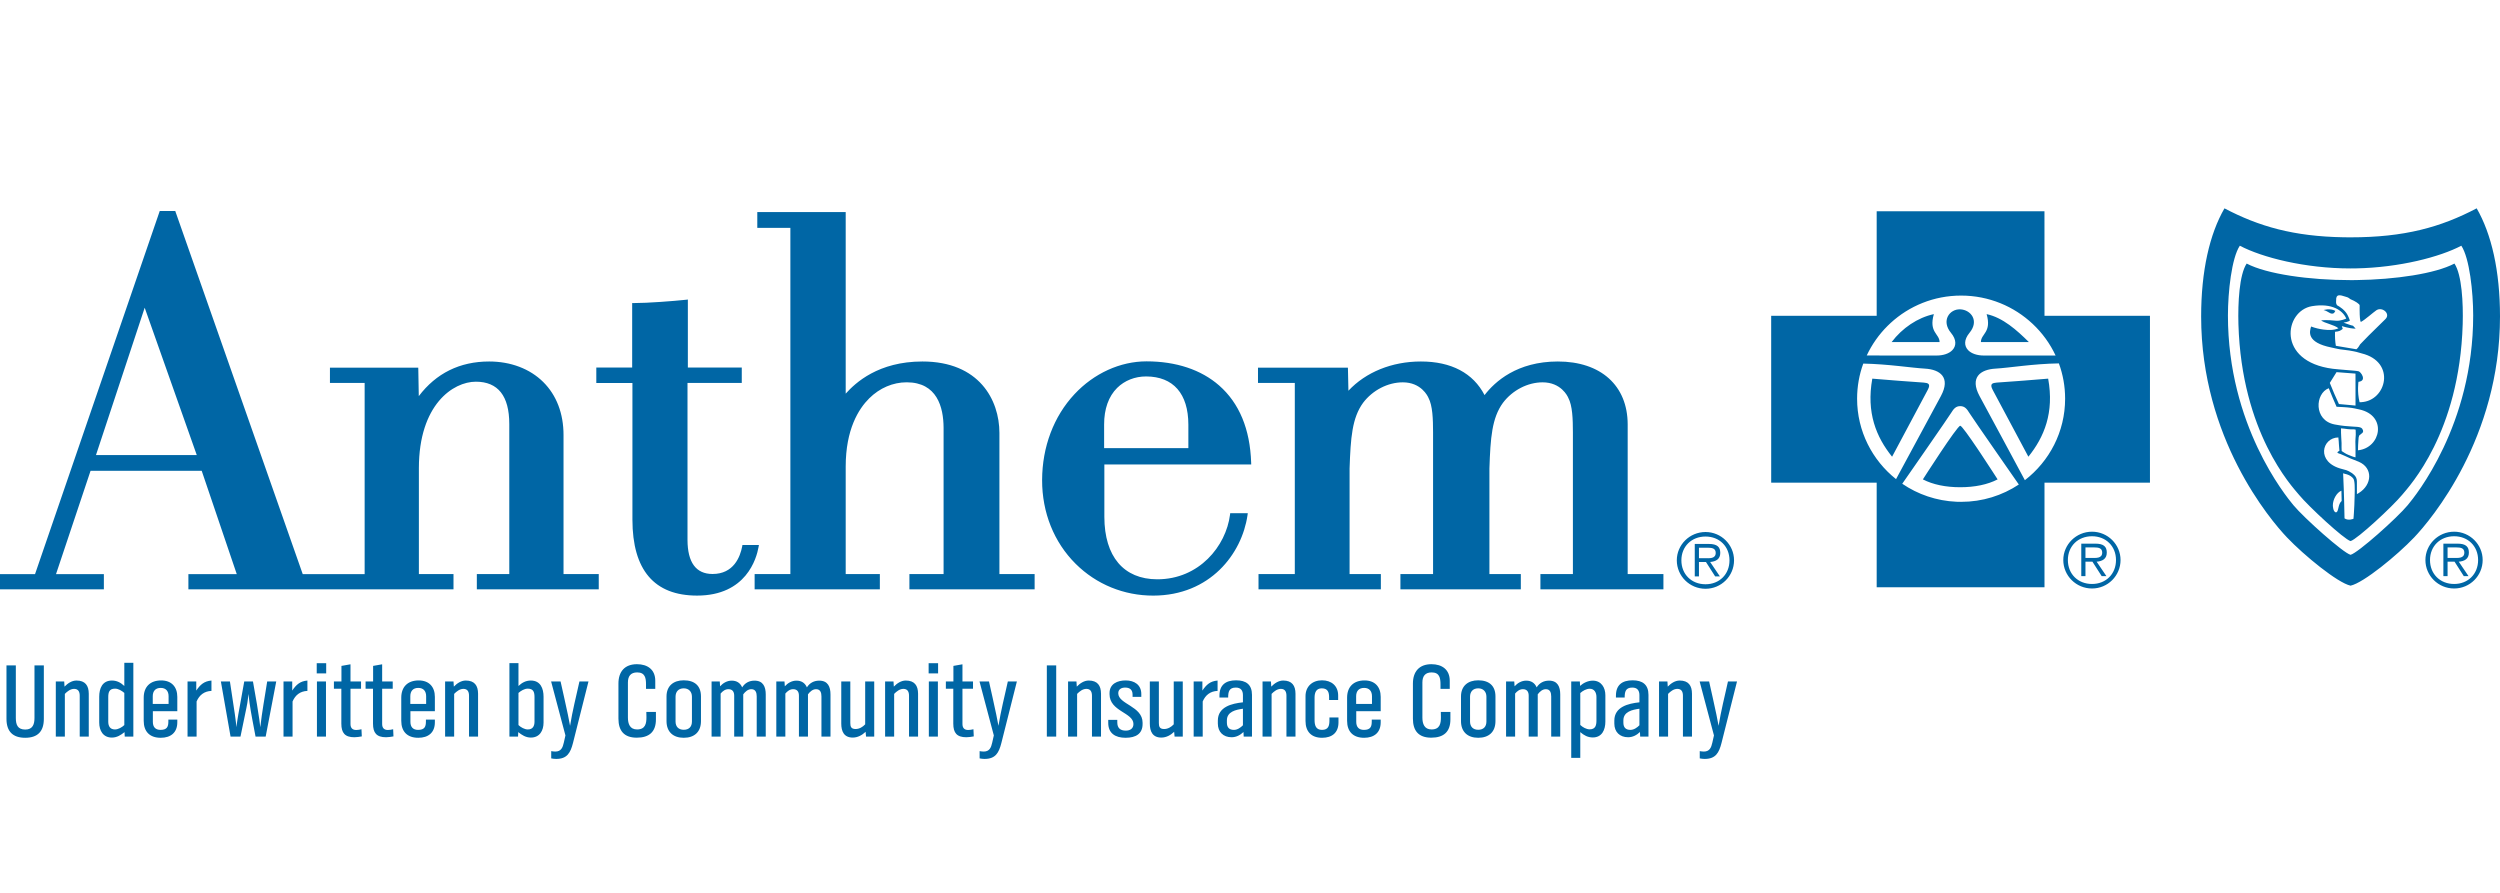 <svg xmlns="http://www.w3.org/2000/svg" width="168" height="60" viewBox="0 0 168 60"><defs><clipPath id="a"><path d="M168,0 L168,60 L0,60 L0,0 L168,0 Z"/></clipPath><clipPath id="b"><path d="M107.035,31.739 C107.606,31.739 107.881,32.205 107.881,32.722 L107.881,34.488 C107.881,35.041 107.657,35.557 107.035,35.557 C106.702,35.557 106.441,35.414 106.195,35.198 L106.195,36.928 L105.587,36.928 L105.587,31.796 L106.166,31.796 L106.181,32.091 C106.412,31.883 106.724,31.739 107.035,31.739 Z M1.064,30.713 L1.064,34.244 C1.064,34.696 1.18,35.026 1.701,35.026 C2.208,35.026 2.317,34.66 2.317,34.244 L2.317,30.713 L2.946,30.713 L2.946,34.308 C2.946,35.141 2.541,35.579 1.694,35.579 C0.847,35.579 0.435,35.141 0.435,34.308 L0.435,30.713 L1.064,30.713 Z M10.829,31.725 C11.524,31.725 11.915,32.155 11.915,32.83 L11.915,33.792 L10.272,33.792 L10.272,34.509 C10.272,34.847 10.438,35.048 10.786,35.048 C11.227,35.048 11.314,34.832 11.314,34.481 L11.314,34.359 L11.915,34.359 L11.915,34.538 C11.915,35.227 11.481,35.579 10.8,35.579 C10.062,35.579 9.657,35.163 9.657,34.438 L9.657,32.887 C9.657,32.155 10.091,31.725 10.829,31.725 Z M28.138,31.725 C28.832,31.725 29.223,32.155 29.223,32.83 L29.223,33.792 L27.58,33.792 L27.58,34.509 C27.58,34.847 27.747,35.048 28.094,35.048 C28.536,35.048 28.622,34.832 28.622,34.481 L28.622,34.359 L29.223,34.359 L29.223,34.538 C29.223,35.227 28.789,35.579 28.109,35.579 C27.37,35.579 26.965,35.163 26.965,34.438 L26.965,32.887 C26.965,32.155 27.399,31.725 28.138,31.725 Z M45.947,31.717 C46.686,31.717 47.105,32.091 47.105,32.801 L47.105,34.459 C47.105,35.184 46.664,35.579 45.947,35.579 C45.231,35.579 44.79,35.177 44.79,34.459 L44.79,32.801 C44.79,32.098 45.253,31.717 45.947,31.717 Z M75.646,31.725 C76.232,31.725 76.696,32.019 76.696,32.643 L76.696,32.83 L76.109,32.83 L76.109,32.679 C76.109,32.356 75.928,32.205 75.61,32.205 C75.364,32.205 75.147,32.313 75.147,32.586 C75.147,33.332 76.782,33.447 76.782,34.567 L76.782,34.653 C76.782,35.306 76.334,35.579 75.639,35.579 C74.937,35.579 74.474,35.27 74.474,34.581 L74.474,34.373 L75.082,34.373 L75.082,34.545 C75.082,34.919 75.277,35.098 75.653,35.098 C75.943,35.098 76.167,34.962 76.167,34.653 C76.167,33.878 74.561,33.813 74.561,32.65 L74.561,32.579 C74.561,31.954 75.089,31.725 75.646,31.725 Z M88.838,31.717 C89.475,31.717 89.924,32.091 89.924,32.737 L89.924,33.038 L89.316,33.038 L89.316,32.859 C89.316,32.543 89.244,32.256 88.824,32.256 C88.44,32.256 88.339,32.55 88.339,32.88 L88.339,34.38 C88.339,34.732 88.418,35.048 88.838,35.048 C89.287,35.048 89.338,34.739 89.338,34.402 L89.338,34.215 L89.946,34.215 L89.946,34.545 C89.946,35.234 89.519,35.579 88.845,35.579 C88.122,35.579 87.731,35.163 87.731,34.452 L87.731,32.78 C87.731,32.127 88.194,31.717 88.838,31.717 Z M99.337,31.717 C100.076,31.717 100.495,32.091 100.495,32.801 L100.495,34.459 C100.495,35.184 100.054,35.579 99.337,35.579 C98.621,35.579 98.179,35.177 98.179,34.459 L98.179,32.801 C98.179,32.098 98.643,31.717 99.337,31.717 Z M91.698,31.725 C92.392,31.725 92.783,32.155 92.783,32.83 L92.783,33.792 L91.14,33.792 L91.14,34.509 C91.14,34.847 91.307,35.048 91.654,35.048 C92.096,35.048 92.182,34.832 92.182,34.481 L92.182,34.359 L92.783,34.359 L92.783,34.538 C92.783,35.227 92.349,35.579 91.669,35.579 C90.93,35.579 90.525,35.163 90.525,34.438 L90.525,32.887 C90.525,32.155 90.959,31.725 91.698,31.725 Z M42.804,30.634 C43.52,30.634 44.034,31 44.034,31.746 L44.034,32.292 L43.412,32.292 L43.412,31.99 C43.412,31.56 43.347,31.186 42.818,31.186 C42.377,31.186 42.196,31.445 42.196,31.861 L42.196,34.222 C42.196,34.639 42.326,35.019 42.811,35.019 C43.376,35.019 43.441,34.61 43.441,34.194 C43.441,34.072 43.433,33.957 43.433,33.842 L44.078,33.842 L44.078,34.344 C44.078,35.184 43.622,35.572 42.789,35.572 C41.943,35.572 41.559,35.112 41.559,34.294 L41.559,31.933 C41.559,31.136 41.979,30.634 42.804,30.634 Z M96.193,30.634 C96.909,30.634 97.423,31 97.423,31.746 L97.423,32.292 L96.801,32.292 L96.801,31.99 C96.801,31.56 96.736,31.186 96.207,31.186 C95.766,31.186 95.585,31.445 95.585,31.861 L95.585,34.222 C95.585,34.639 95.715,35.019 96.2,35.019 C96.765,35.019 96.83,34.61 96.83,34.194 C96.83,34.072 96.823,33.957 96.823,33.842 L97.467,33.842 L97.467,34.344 C97.467,35.184 97.011,35.572 96.179,35.572 C95.332,35.572 94.948,35.112 94.948,34.294 L94.948,31.933 C94.948,31.136 95.368,30.634 96.193,30.634 Z M57.141,31.796 L57.141,34.588 C57.141,34.825 57.192,34.99 57.496,34.99 C57.749,34.99 57.973,34.854 58.14,34.675 L58.14,31.796 L58.748,31.796 L58.748,35.5 L58.198,35.5 L58.169,35.177 C57.937,35.399 57.64,35.565 57.307,35.565 C56.714,35.565 56.533,35.148 56.533,34.624 L56.533,31.796 L57.141,31.796 Z M34.841,30.562 L34.841,32.098 C35.08,31.875 35.333,31.732 35.673,31.732 C36.325,31.732 36.527,32.27 36.527,32.823 L36.527,34.553 C36.527,35.098 36.267,35.565 35.673,35.565 C35.333,35.565 35.065,35.392 34.827,35.198 L34.812,35.5 L34.233,35.5 L34.233,30.562 L34.841,30.562 Z M77.876,31.796 L77.876,34.588 C77.876,34.825 77.926,34.99 78.23,34.99 C78.484,34.99 78.708,34.854 78.875,34.675 L78.875,31.796 L79.482,31.796 L79.482,35.5 L78.932,35.5 L78.903,35.177 C78.672,35.399 78.375,35.565 78.042,35.565 C77.449,35.565 77.268,35.148 77.268,34.624 L77.268,31.796 L77.876,31.796 Z M8.961,30.54 L8.961,35.5 L8.382,35.5 L8.368,35.198 C8.129,35.392 7.861,35.565 7.521,35.565 C6.928,35.565 6.667,35.098 6.667,34.553 L6.667,32.823 C6.667,32.27 6.87,31.732 7.521,31.732 C7.861,31.732 8.115,31.875 8.354,32.098 L8.354,30.54 L8.961,30.54 Z M83.069,31.717 C83.735,31.717 84.133,32.005 84.133,32.694 L84.133,35.5 L83.576,35.5 L83.561,35.191 C83.344,35.399 83.076,35.543 82.765,35.543 C82.201,35.543 81.839,35.184 81.839,34.624 L81.839,34.423 C81.839,33.497 82.779,33.275 83.525,33.196 L83.525,32.715 C83.525,32.399 83.38,32.205 83.047,32.205 C82.591,32.205 82.533,32.493 82.533,32.873 L81.947,32.873 L81.947,32.751 C81.947,32.026 82.367,31.717 83.069,31.717 Z M23.553,30.641 L23.553,31.796 L24.262,31.796 L24.262,32.284 L23.553,32.284 L23.553,34.653 C23.553,34.904 23.669,35.055 23.937,35.055 C24.06,35.055 24.175,35.033 24.291,35.005 L24.313,35.486 C24.147,35.514 23.98,35.543 23.814,35.543 C23.177,35.543 22.938,35.249 22.938,34.631 L22.938,32.284 L22.439,32.284 L22.439,31.796 L22.945,31.796 L22.945,30.748 L23.553,30.641 Z M64.677,30.641 L64.677,31.796 L65.386,31.796 L65.386,32.284 L64.677,32.284 L64.677,34.653 C64.677,34.904 64.792,35.055 65.06,35.055 C65.183,35.055 65.299,35.033 65.415,35.005 L65.437,35.486 C65.27,35.514 65.104,35.543 64.937,35.543 C64.3,35.543 64.061,35.249 64.061,34.631 L64.061,32.284 L63.562,32.284 L63.562,31.796 L64.069,31.796 L64.069,30.748 L64.677,30.641 Z M25.681,30.641 L25.681,31.796 L26.391,31.796 L26.391,32.284 L25.681,32.284 L25.681,34.653 C25.681,34.904 25.797,35.055 26.065,35.055 C26.188,35.055 26.304,35.033 26.42,35.005 L26.441,35.486 C26.275,35.514 26.108,35.543 25.942,35.543 C25.305,35.543 25.066,35.249 25.066,34.631 L25.066,32.284 L24.567,32.284 L24.567,31.796 L25.073,31.796 L25.073,30.748 L25.681,30.641 Z M109.713,31.717 C110.379,31.717 110.777,32.005 110.777,32.694 L110.777,35.5 L110.22,35.5 L110.205,35.191 C109.988,35.399 109.72,35.543 109.409,35.543 C108.845,35.543 108.483,35.184 108.483,34.624 L108.483,34.423 C108.483,33.497 109.424,33.275 110.169,33.196 L110.169,32.715 C110.169,32.399 110.024,32.205 109.691,32.205 C109.235,32.205 109.178,32.493 109.178,32.873 L108.591,32.873 L108.591,32.751 C108.591,32.026 109.011,31.717 109.713,31.717 Z M104.096,31.739 C104.675,31.739 104.848,32.155 104.848,32.665 L104.848,35.5 L104.241,35.5 L104.241,32.801 C104.241,32.557 104.175,32.313 103.879,32.313 C103.647,32.313 103.466,32.485 103.336,32.658 L103.336,35.5 L102.728,35.5 L102.728,32.751 C102.728,32.493 102.619,32.313 102.337,32.313 C102.12,32.313 101.946,32.45 101.816,32.607 L101.816,35.5 L101.208,35.5 L101.208,31.796 L101.758,31.796 L101.78,32.119 C101.983,31.897 102.25,31.739 102.562,31.739 C102.894,31.739 103.133,31.89 103.264,32.191 C103.452,31.89 103.741,31.739 104.096,31.739 Z M60.869,31.732 C61.455,31.732 61.694,32.069 61.694,32.622 L61.694,35.5 L61.086,35.5 L61.086,32.751 C61.086,32.5 60.999,32.292 60.709,32.292 C60.463,32.292 60.246,32.464 60.087,32.629 L60.087,35.5 L59.479,35.5 L59.479,31.796 L60.044,31.796 L60.065,32.141 C60.275,31.926 60.55,31.732 60.869,31.732 Z M81.821,31.732 L81.821,32.428 C81.336,32.45 81.01,32.701 80.822,33.139 L80.822,35.5 L80.214,35.5 L80.214,31.796 L80.8,31.796 L80.8,32.406 C81.068,32.012 81.321,31.775 81.821,31.732 Z M73.163,31.732 C73.749,31.732 73.988,32.069 73.988,32.622 L73.988,35.5 L73.38,35.5 L73.38,32.751 C73.38,32.5 73.293,32.292 73.004,32.292 C72.758,32.292 72.541,32.464 72.382,32.629 L72.382,35.5 L71.774,35.5 L71.774,31.796 L72.338,31.796 L72.36,32.141 C72.57,31.926 72.845,31.732 73.163,31.732 Z M112.876,31.732 C113.463,31.732 113.701,32.069 113.701,32.622 L113.701,35.5 L113.093,35.5 L113.093,32.751 C113.093,32.5 113.007,32.292 112.717,32.292 C112.471,32.292 112.254,32.464 112.095,32.629 L112.095,35.5 L111.487,35.5 L111.487,31.796 L112.051,31.796 L112.073,32.141 C112.283,31.926 112.558,31.732 112.876,31.732 Z M70.977,30.713 L70.977,35.5 L70.347,35.5 L70.347,30.713 L70.977,30.713 Z M55.056,31.739 C55.635,31.739 55.809,32.155 55.809,32.665 L55.809,35.5 L55.201,35.5 L55.201,32.801 C55.201,32.557 55.136,32.313 54.839,32.313 C54.607,32.313 54.426,32.485 54.296,32.658 L54.296,35.5 L53.688,35.5 L53.688,32.751 C53.688,32.493 53.58,32.313 53.297,32.313 C53.08,32.313 52.907,32.45 52.776,32.607 L52.776,35.5 L52.168,35.5 L52.168,31.796 L52.718,31.796 L52.74,32.119 C52.943,31.897 53.21,31.739 53.522,31.739 C53.855,31.739 54.093,31.89 54.224,32.191 C54.412,31.89 54.701,31.739 55.056,31.739 Z M31.301,31.732 C31.887,31.732 32.126,32.069 32.126,32.622 L32.126,35.5 L31.518,35.5 L31.518,32.751 C31.518,32.5 31.431,32.292 31.142,32.292 C30.896,32.292 30.678,32.464 30.519,32.629 L30.519,35.5 L29.911,35.5 L29.911,31.796 L30.476,31.796 L30.498,32.141 C30.707,31.926 30.982,31.732 31.301,31.732 Z M14.21,31.732 L14.21,32.428 C13.725,32.45 13.399,32.701 13.211,33.139 L13.211,35.5 L12.603,35.5 L12.603,31.796 L13.189,31.796 L13.189,32.406 C13.457,32.012 13.71,31.775 14.21,31.732 Z M21.906,31.796 L21.906,35.5 L21.298,35.5 L21.298,31.796 L21.906,31.796 Z M5.14,31.732 C5.726,31.732 5.965,32.069 5.965,32.622 L5.965,35.5 L5.357,35.5 L5.357,32.751 C5.357,32.5 5.27,32.292 4.98,32.292 C4.734,32.292 4.517,32.464 4.358,32.629 L4.358,35.5 L3.75,35.5 L3.75,31.796 L4.315,31.796 L4.336,32.141 C4.546,31.926 4.821,31.732 5.14,31.732 Z M86.232,31.732 C86.818,31.732 87.057,32.069 87.057,32.622 L87.057,35.5 L86.449,35.5 L86.449,32.751 C86.449,32.5 86.362,32.292 86.073,32.292 C85.827,32.292 85.61,32.464 85.451,32.629 L85.451,35.5 L84.843,35.5 L84.843,31.796 L85.407,31.796 L85.429,32.141 C85.639,31.926 85.914,31.732 86.232,31.732 Z M50.706,31.739 C51.285,31.739 51.458,32.155 51.458,32.665 L51.458,35.5 L50.851,35.5 L50.851,32.801 C50.851,32.557 50.785,32.313 50.489,32.313 C50.257,32.313 50.076,32.485 49.946,32.658 L49.946,35.5 L49.338,35.5 L49.338,32.751 C49.338,32.493 49.229,32.313 48.947,32.313 C48.73,32.313 48.556,32.45 48.426,32.607 L48.426,35.5 L47.818,35.5 L47.818,31.796 L48.368,31.796 L48.39,32.119 C48.593,31.897 48.86,31.739 49.172,31.739 C49.504,31.739 49.743,31.89 49.874,32.191 C50.062,31.89 50.351,31.739 50.706,31.739 Z M63.026,31.796 L63.026,35.5 L62.418,35.5 L62.418,31.796 L63.026,31.796 Z M20.658,31.732 L20.658,32.428 C20.174,32.45 19.848,32.701 19.66,33.139 L19.66,35.5 L19.052,35.5 L19.052,31.796 L19.638,31.796 L19.638,32.406 C19.906,32.012 20.159,31.775 20.658,31.732 Z M83.525,33.627 C83.054,33.691 82.447,33.82 82.447,34.409 L82.447,34.56 C82.447,34.868 82.591,35.048 82.917,35.048 C83.156,35.048 83.366,34.897 83.525,34.739 L83.525,33.627 Z M110.169,33.627 C109.699,33.691 109.091,33.82 109.091,34.409 L109.091,34.56 C109.091,34.868 109.235,35.048 109.561,35.048 C109.8,35.048 110.01,34.897 110.169,34.739 L110.169,33.627 Z M99.337,32.256 C98.983,32.256 98.787,32.485 98.787,32.816 L98.787,34.488 C98.787,34.832 98.99,35.041 99.337,35.041 C99.692,35.041 99.887,34.832 99.887,34.488 L99.887,32.816 C99.887,32.485 99.678,32.256 99.337,32.256 Z M45.947,32.256 C45.593,32.256 45.397,32.485 45.397,32.816 L45.397,34.488 C45.397,34.832 45.6,35.041 45.947,35.041 C46.302,35.041 46.498,34.832 46.498,34.488 L46.498,32.816 C46.498,32.485 46.288,32.256 45.947,32.256 Z M7.731,32.277 C7.34,32.277 7.275,32.521 7.275,32.851 L7.275,34.495 C7.275,34.789 7.391,35.019 7.724,35.019 C7.948,35.019 8.194,34.875 8.354,34.725 L8.354,32.564 C8.187,32.421 7.955,32.277 7.731,32.277 Z M35.463,32.277 C35.239,32.277 35.007,32.421 34.841,32.564 L34.841,34.725 C35,34.875 35.246,35.019 35.471,35.019 C35.804,35.019 35.919,34.789 35.919,34.495 L35.919,32.851 C35.919,32.521 35.854,32.277 35.463,32.277 Z M106.832,32.284 C106.6,32.284 106.362,32.421 106.195,32.572 L106.195,34.718 C106.354,34.868 106.6,35.012 106.825,35.012 C107.223,35.012 107.281,34.732 107.281,34.409 L107.281,32.837 C107.281,32.557 107.151,32.284 106.832,32.284 Z M28.109,32.227 C27.754,32.227 27.573,32.442 27.573,32.787 L27.573,33.304 L28.637,33.304 L28.637,32.787 C28.637,32.45 28.463,32.227 28.109,32.227 Z M91.669,32.227 C91.314,32.227 91.133,32.442 91.133,32.787 L91.133,33.304 L92.197,33.304 L92.197,32.787 C92.197,32.45 92.023,32.227 91.669,32.227 Z M10.8,32.227 C10.446,32.227 10.265,32.442 10.265,32.787 L10.265,33.304 L11.329,33.304 L11.329,32.787 C11.329,32.45 11.155,32.227 10.8,32.227 Z M21.92,30.569 L21.92,31.251 L21.284,31.251 L21.284,30.569 L21.92,30.569 Z M63.04,30.569 L63.04,31.251 L62.404,31.251 L62.404,30.569 L63.04,30.569 Z M77.046,10.283 C79.03,10.283 80.716,10.844 81.926,11.904 C83.28,13.091 84.004,14.836 84.078,17.09 L84.082,17.213 L74.213,17.213 L74.213,20.74 C74.219,23.399 75.512,24.925 77.763,24.929 C80.582,24.934 82.388,22.698 82.657,20.592 L82.67,20.489 L83.851,20.489 L83.832,20.624 C83.456,23.22 81.316,26.018 77.503,26.025 C75.53,26.028 73.676,25.271 72.285,23.889 C70.827,22.441 70.025,20.442 70.03,18.259 C70.036,16.033 70.809,13.982 72.207,12.487 C73.515,11.087 75.278,10.283 77.046,10.283 Z M46.224,6.129 L46.224,10.699 L49.847,10.699 L49.847,11.733 L46.2,11.733 L46.2,22.286 C46.206,23.799 46.77,24.569 47.879,24.572 C49.309,24.575 49.743,23.411 49.875,22.718 L49.892,22.622 L51,22.622 L50.975,22.759 C50.841,23.525 50.146,26.024 46.842,26.024 C43.964,26.023 42.502,24.306 42.499,20.922 L42.499,11.737 L40.072,11.737 L40.072,10.697 L42.482,10.697 L42.482,6.366 L42.603,6.366 C43.504,6.367 45.237,6.236 46.094,6.144 L46.224,6.129 Z M104.682,10.292 C107.575,10.291 109.375,11.909 109.38,14.517 L109.38,24.579 L111.782,24.579 L111.782,25.601 L103.516,25.601 L103.516,24.579 L105.699,24.579 L105.699,15.064 C105.697,14.161 105.673,13.263 105.384,12.724 C105.339,12.62 104.904,11.693 103.664,11.693 C102.662,11.693 101.641,12.22 101,13.067 C100.255,14.087 100.158,15.417 100.089,17.48 L100.089,24.579 L102.2,24.579 L102.2,25.601 L94.108,25.601 L94.108,24.579 L96.302,24.579 L96.302,15.064 C96.3,14.161 96.276,13.263 95.988,12.724 C95.942,12.62 95.507,11.693 94.269,11.693 C93.264,11.693 92.242,12.22 91.601,13.067 C90.859,14.086 90.762,15.417 90.692,17.48 L90.692,24.579 L92.794,24.579 L92.794,25.601 L84.572,25.601 L84.572,24.579 L87.011,24.579 L87.011,11.731 L84.537,11.731 L84.537,10.709 L90.579,10.709 L90.583,10.824 L90.614,12.257 C91.78,11.011 93.529,10.293 95.481,10.292 C97.528,10.291 99,11.075 99.762,12.551 C100.457,11.645 101.946,10.294 104.682,10.292 Z M11.778,0.179 L11.805,0.259 L20.343,24.58 L24.504,24.58 L24.504,11.731 L22.172,11.731 L22.172,10.709 L28.106,10.709 L28.11,10.824 L28.142,12.62 C29.309,11.083 30.895,10.293 32.872,10.292 C34.318,10.292 35.608,10.781 36.504,11.67 C37.399,12.557 37.87,13.791 37.869,15.238 L37.869,24.579 L40.236,24.579 L40.236,25.601 L32.043,25.601 L32.043,24.579 L34.224,24.579 L34.224,14.492 C34.223,12.607 33.466,11.651 31.979,11.65 C30.444,11.65 28.155,13.194 28.149,17.448 L28.149,24.579 L30.475,24.579 L30.475,25.601 L12.66,25.601 L12.66,24.581 L15.91,24.581 L13.554,17.636 L6.086,17.636 L3.764,24.581 L6.98,24.581 L6.98,25.601 L-3.55271368e-15,25.601 L-3.55271368e-15,24.581 L2.354,24.581 L10.707,0.26 L10.734,0.179 L11.778,0.179 Z M56.831,0.25 L56.831,12.453 C57.49,11.718 59.024,10.294 61.983,10.292 C65.801,10.291 67.158,12.875 67.161,15.089 L67.161,24.579 L69.527,24.579 L69.527,25.601 L61.112,25.601 L61.112,24.579 L63.409,24.579 L63.409,14.75 C63.403,13.355 62.968,11.692 60.928,11.691 C60.007,11.691 59.113,12.073 58.413,12.767 C57.692,13.483 56.831,14.86 56.831,17.356 L56.831,24.579 L59.126,24.579 L59.126,25.601 L50.711,25.601 L50.711,24.579 L53.113,24.579 L53.113,1.312 L50.89,1.312 L50.89,0.25 L56.831,0.25 Z M114.611,21.751 C115.669,21.751 116.528,22.609 116.528,23.654 C116.528,24.709 115.669,25.566 114.611,25.566 C113.545,25.566 112.681,24.709 112.681,23.654 C112.681,22.609 113.545,21.751 114.611,21.751 Z M164.918,21.73 C165.976,21.73 166.835,22.589 166.835,23.634 C166.835,24.689 165.976,25.547 164.918,25.547 C163.852,25.547 162.988,24.689 162.988,23.634 C162.988,22.589 163.852,21.73 164.918,21.73 Z M140.583,21.73 C141.641,21.73 142.501,22.589 142.501,23.634 C142.501,24.689 141.641,25.547 140.583,25.547 C139.519,25.547 138.653,24.689 138.653,23.634 C138.653,22.589 139.519,21.73 140.583,21.73 Z M137.388,0.195 L137.39,7.222 L144.477,7.222 L144.477,18.434 L137.39,18.434 L137.39,25.465 L126.113,25.465 L126.113,18.434 L119.024,18.434 L119.023,7.224 L126.113,7.224 L126.113,0.195 L137.388,0.195 Z M166.433,0 C167.428,1.724 168,4.198 168,7.271 C168,15.443 163.37,20.915 162.231,22.115 C161.092,23.313 158.83,25.169 157.958,25.357 C157.087,25.169 154.825,23.313 153.686,22.115 C152.545,20.916 147.917,15.443 147.917,7.271 C147.917,4.2 148.487,1.725 149.484,0.001 C151.801,1.219 154.133,1.889 157.493,1.945 L157.958,1.949 C161.571,1.949 164.011,1.274 166.433,0 Z M114.611,22.055 C113.669,22.055 112.989,22.725 112.989,23.654 C112.989,24.593 113.669,25.262 114.611,25.262 C115.546,25.262 116.222,24.593 116.222,23.654 C116.222,22.725 115.546,22.055 114.611,22.055 Z M140.583,22.036 C139.641,22.036 138.961,22.705 138.961,23.634 C138.961,24.573 139.641,25.243 140.583,25.243 C141.519,25.243 142.195,24.573 142.195,23.634 C142.195,22.705 141.519,22.036 140.583,22.036 Z M164.918,22.036 C163.976,22.036 163.296,22.705 163.296,23.634 C163.296,24.573 163.976,25.243 164.918,25.243 C165.854,25.243 166.529,24.573 166.529,23.634 C166.529,22.705 165.854,22.036 164.918,22.036 Z M114.835,22.553 C115.407,22.553 115.602,22.766 115.602,23.157 C115.602,23.578 115.305,23.735 114.922,23.765 L115.578,24.735 L115.259,24.735 L114.64,23.765 L114.17,23.765 L114.17,24.735 L113.888,24.735 L113.888,22.553 L114.835,22.553 Z M165.142,22.533 C165.714,22.533 165.909,22.746 165.909,23.136 C165.909,23.558 165.612,23.715 165.229,23.746 L165.884,24.715 L165.566,24.715 L164.947,23.746 L164.477,23.746 L164.477,24.715 L164.195,24.715 L164.195,22.533 L165.142,22.533 Z M140.807,22.533 C141.381,22.533 141.576,22.746 141.576,23.136 C141.576,23.558 141.278,23.715 140.894,23.746 L141.55,24.715 L141.233,24.715 L140.612,23.746 L140.143,23.746 L140.143,24.715 L139.862,24.715 L139.862,22.533 L140.807,22.533 Z M114.773,22.807 L114.17,22.807 L114.17,23.512 L114.559,23.512 C114.866,23.512 115.296,23.563 115.296,23.152 C115.296,22.846 115.04,22.807 114.773,22.807 Z M165.08,22.787 L164.477,22.787 L164.477,23.492 L164.866,23.492 C165.173,23.492 165.603,23.543 165.603,23.132 C165.603,22.827 165.347,22.787 165.08,22.787 Z M140.746,22.787 L140.143,22.787 L140.143,23.492 L140.531,23.492 C140.839,23.492 141.268,23.543 141.268,23.132 C141.268,22.827 141.012,22.787 140.746,22.787 Z M165.401,2.512 C163.962,3.268 161.257,3.977 158.34,4.035 L157.958,4.039 C154.896,4.039 152.017,3.303 150.516,2.512 C149.965,3.336 149.717,5.623 149.717,7.198 C149.717,14.57 153.584,19.301 154.112,19.941 C154.825,20.803 157.478,23.169 157.958,23.283 C158.44,23.169 161.092,20.803 161.803,19.941 C162.332,19.3 166.198,14.568 166.198,7.197 C166.198,5.622 165.951,3.336 165.401,2.512 Z M164.939,3.711 C165.436,4.453 165.536,6.365 165.493,7.782 C165.28,15.09 161.901,18.676 161.426,19.251 C160.785,20.027 158.392,22.249 157.958,22.361 C157.526,22.249 155.131,20.027 154.492,19.251 C154.014,18.676 150.637,15.09 150.422,7.782 C150.382,6.366 150.479,4.455 150.977,3.711 C152.328,4.423 155.202,4.824 157.958,4.824 L158.318,4.822 C160.961,4.788 163.649,4.392 164.939,3.711 Z M157.458,17.805 C157.487,18.459 157.518,19.247 157.527,19.713 L157.53,19.852 C157.54,20.276 157.552,20.739 157.552,20.835 C157.821,21.013 158.153,20.861 158.153,20.861 C158.155,20.841 158.161,20.768 158.17,20.657 L158.183,20.462 C158.203,20.168 158.225,19.745 158.232,19.303 L158.234,19.197 C158.242,18.852 158.255,18.272 158.132,18.149 C158.07,18.067 157.928,17.939 157.714,17.877 C157.578,17.837 157.575,17.85 157.458,17.805 Z M157.343,18.974 C157.024,19.098 156.764,19.572 156.768,19.962 C156.769,20.038 156.789,20.345 156.935,20.42 C156.99,20.447 157.031,20.417 157.055,20.384 C157.162,20.224 157.136,19.857 157.359,19.667 L157.343,18.974 Z M131.729,13.292 C131.433,13.292 131.285,13.468 131.107,13.76 C131.029,13.889 130.358,14.865 129.632,15.913 L129.34,16.335 C128.707,17.249 128.087,18.141 127.831,18.508 C128.876,19.221 130.127,19.659 131.476,19.718 L131.789,19.724 C133.222,19.724 134.555,19.296 135.665,18.559 C135.665,18.559 132.525,14.054 132.348,13.76 C132.171,13.468 132.023,13.292 131.729,13.292 Z M157.137,15.397 C156.038,15.404 155.597,17.071 157.388,17.518 C157.646,17.582 157.729,17.61 157.836,17.665 C158.033,17.766 158.107,17.829 158.199,17.915 C158.314,18.024 158.384,18.162 158.383,18.352 L158.384,19.204 L158.508,19.134 C159.417,18.572 159.473,17.444 158.511,17.031 C158.392,16.979 158.079,16.862 157.928,16.798 C157.737,16.715 157.406,16.551 157.27,16.506 C157.144,16.463 156.937,16.433 157.211,16.294 C157.198,16.096 157.176,15.959 157.171,15.807 L157.164,15.679 C157.156,15.59 157.144,15.493 157.137,15.397 Z M131.729,14.61 C131.821,14.61 132.336,15.335 132.875,16.134 L133.124,16.506 C133.703,17.375 134.24,18.215 134.24,18.215 C133.561,18.566 132.704,18.741 131.729,18.742 C130.754,18.742 129.896,18.566 129.217,18.215 C129.217,18.215 131.522,14.61 131.729,14.61 Z M138.356,10.42 C136.608,10.447 135.045,10.717 134.092,10.772 C133.087,10.83 132.348,11.358 133.027,12.617 C133.316,13.152 133.892,14.219 134.466,15.283 L134.711,15.738 C135.36,16.941 135.952,18.042 136.057,18.242 L136.071,18.269 C137.716,17.001 138.776,15.02 138.776,12.794 C138.776,11.96 138.63,11.161 138.356,10.42 Z M125.212,10.433 C124.943,11.168 124.797,11.967 124.797,12.794 C124.797,14.98 125.82,16.929 127.414,18.198 C127.863,17.363 129.818,13.752 130.427,12.618 C131.107,11.358 130.368,10.83 129.364,10.772 C128.431,10.718 126.913,10.468 125.212,10.433 Z M157.316,14.785 C157.311,14.914 157.321,15.274 157.331,15.391 L157.353,15.772 L157.352,16.068 C157.354,16.108 157.359,16.27 157.361,16.311 C157.487,16.379 157.601,16.487 157.816,16.569 C157.958,16.623 158.151,16.713 158.291,16.733 L158.291,16.189 C158.295,15.931 158.278,15.938 158.281,15.675 L158.287,15.524 C158.293,15.417 158.301,15.302 158.307,15.209 C158.313,15.14 158.298,14.926 158.299,14.872 C158.119,14.824 158.117,14.876 157.76,14.835 C157.563,14.814 157.48,14.792 157.316,14.785 Z M125.819,11.445 C125.819,11.445 126.568,11.506 127.37,11.57 L127.772,11.601 C128.505,11.659 129.185,11.71 129.276,11.71 C129.54,11.739 129.779,11.768 129.54,12.208 C129.305,12.647 127.148,16.691 127.148,16.691 C126.085,15.372 125.406,13.731 125.819,11.445 Z M137.636,11.445 C138.052,13.731 137.37,15.371 136.307,16.691 C136.307,16.691 134.15,12.647 133.913,12.208 C133.679,11.768 133.913,11.739 134.179,11.71 C134.27,11.71 134.951,11.659 135.684,11.601 L136.086,11.57 C136.887,11.506 137.636,11.445 137.636,11.445 Z M6.45,16.579 L13.222,16.579 L9.723,6.678 L6.45,16.579 Z M156.492,12.087 C155.569,12.442 155.464,14.254 156.892,14.524 C157.509,14.641 157.694,14.629 157.883,14.65 C158.239,14.69 158.629,14.653 158.736,14.806 C158.926,15.079 158.666,15.13 158.538,15.267 C158.497,15.372 158.497,15.42 158.487,15.566 C158.466,15.803 158.46,16.04 158.456,16.26 C159.997,16.107 160.451,13.918 158.537,13.512 C158.268,13.455 158.121,13.421 158.037,13.411 C157.566,13.351 157.417,13.36 157.017,13.335 L156.771,12.766 L156.492,12.087 Z M77.023,11.297 C76.269,11.295 75.576,11.569 75.072,12.067 C74.498,12.635 74.194,13.486 74.197,14.528 L74.197,16.113 L79.858,16.113 L79.858,14.533 C79.854,12.454 78.846,11.304 77.023,11.297 Z M157.015,11.008 L156.563,11.732 L156.859,12.449 L157.175,13.151 L158.291,13.254 L158.289,11.106 L157.015,11.008 Z M155.367,6.574 C153.512,6.879 152.952,10.293 156.764,10.782 C156.988,10.812 157.421,10.842 157.676,10.866 C158.071,10.904 158.256,10.904 158.487,10.947 C158.651,10.976 159.082,11.597 158.488,11.658 C158.488,11.658 158.39,12.317 158.562,13.028 L158.685,13.026 C160.378,12.928 161.032,10.313 158.696,9.746 C158.596,9.721 158.49,9.684 158.38,9.656 L158.18,9.61 C157.973,9.567 157.748,9.532 157.505,9.506 C157.196,9.482 156.904,9.4 156.672,9.353 C154.975,9.012 155.2,8.284 155.306,7.942 C155.59,8.047 155.857,8.112 156.141,8.147 C156.476,8.189 156.834,8.2 157.146,8.062 C156.868,7.822 156.184,7.715 155.978,7.528 C155.978,7.528 156.349,7.48 156.967,7.551 C157.282,7.587 157.668,7.408 157.668,7.408 C157.438,6.863 156.713,6.351 155.367,6.574 Z M131.786,5.863 C129.958,5.863 128.294,6.562 127.05,7.704 L126.847,7.898 C126.269,8.471 125.793,9.145 125.444,9.889 L130.132,9.892 C130.597,9.892 130.972,9.759 131.19,9.538 C131.47,9.254 131.49,8.831 131.107,8.369 C130.427,7.549 131.017,6.758 131.729,6.787 C132.437,6.817 133.027,7.549 132.348,8.369 C131.966,8.831 131.987,9.254 132.265,9.538 C132.483,9.759 132.857,9.892 133.323,9.892 L138.136,9.891 C137.763,9.09 137.238,8.37 136.599,7.769 C135.345,6.589 133.652,5.863 131.786,5.863 Z M156.988,6.192 C156.99,6.268 156.955,6.365 157.045,6.511 L157.089,6.534 C157.214,6.603 157.573,6.824 157.749,7.156 C157.876,7.397 157.91,7.546 157.91,7.546 C157.91,7.546 157.802,7.634 157.487,7.681 C157.729,7.758 157.93,7.855 158.121,7.889 L158.299,8.081 C158.16,8.096 157.784,8.045 157.371,7.914 L157.432,8.1 C157.265,8.234 157.196,8.269 156.914,8.297 C156.902,8.612 156.92,8.955 156.969,9.238 L158.346,9.47 L158.396,9.431 C158.496,9.337 158.586,9.155 158.598,9.143 C158.844,8.884 159.314,8.396 160.298,7.446 C160.671,7.085 160.084,6.588 159.692,6.85 C159.495,6.981 158.901,7.513 158.664,7.627 C158.588,7.664 158.57,7.199 158.567,6.863 L158.567,6.664 C158.568,6.623 158.568,6.589 158.568,6.565 L158.569,6.528 C158.579,6.434 158.271,6.236 157.945,6.103 C157.905,6.087 157.855,6.021 157.756,5.981 L157.658,5.949 C157.213,5.804 156.975,5.742 156.988,6.192 Z M129.955,7.109 C129.6,8.34 130.339,8.428 130.339,8.985 L127.119,8.985 C127.828,8.047 128.863,7.344 129.955,7.109 Z M133.501,7.109 C134.594,7.344 135.525,8.181 136.338,8.985 L133.117,8.985 C133.117,8.428 133.855,8.34 133.501,7.109 Z M156.935,6.89 C156.935,6.89 156.875,7.061 156.755,7.075 C156.641,7.087 156.565,7.038 156.487,6.989 C156.278,6.859 156.147,6.837 156.147,6.837 C156.147,6.837 156.569,6.692 156.935,6.89 Z M15.945,34.438 L16.015,34.007 L16.413,31.796 L16.999,31.796 L17.267,33.327 C17.325,33.668 17.38,34.01 17.427,34.353 L17.491,34.867 L17.59,34.099 C17.663,33.586 17.748,33.073 17.832,32.562 L17.955,31.796 L18.563,31.796 L17.853,35.5 L17.173,35.5 C17.034,34.736 16.872,33.977 16.765,33.208 L16.695,32.631 L16.663,32.935 C16.651,33.037 16.638,33.138 16.622,33.239 L16.565,33.54 L16.16,35.5 L15.494,35.5 L14.843,31.796 L15.451,31.796 L15.784,34.007 C15.813,34.198 15.838,34.39 15.859,34.581 L15.884,34.867 L15.945,34.438 Z M38.308,34.774 L38.443,34.025 C38.542,33.527 38.657,33.033 38.77,32.538 L38.938,31.796 L39.546,31.796 L38.504,35.931 C38.337,36.584 38.113,37 37.375,37 C37.266,37 37.15,36.986 37.042,36.964 L37.042,36.476 C37.129,36.49 37.223,36.505 37.317,36.505 C37.708,36.505 37.816,36.232 37.889,35.902 L37.997,35.421 L37.035,31.796 L37.671,31.796 C37.834,32.539 38.009,33.282 38.163,34.028 L38.308,34.774 Z M67.096,34.774 L67.232,34.025 C67.331,33.527 67.445,33.033 67.559,32.538 L67.726,31.796 L68.334,31.796 L67.292,35.931 C67.126,36.584 66.901,37 66.163,37 C66.054,37 65.939,36.986 65.83,36.964 L65.83,36.476 C65.917,36.49 66.011,36.505 66.105,36.505 C66.496,36.505 66.604,36.232 66.677,35.902 L66.785,35.421 L65.823,31.796 L66.46,31.796 C66.623,32.539 66.798,33.282 66.951,34.028 L67.096,34.774 Z M115.489,34.774 L115.625,34.025 C115.724,33.527 115.838,33.033 115.952,32.538 L116.119,31.796 L116.727,31.796 L115.685,35.931 C115.519,36.584 115.294,37 114.556,37 C114.447,37 114.332,36.986 114.223,36.964 L114.223,36.476 C114.31,36.49 114.404,36.505 114.498,36.505 C114.889,36.505 114.997,36.232 115.07,35.902 L115.178,35.421 L114.216,31.796 L114.853,31.796 C115.016,32.539 115.191,33.282 115.344,34.028 L115.489,34.774 Z"/></clipPath></defs><g clip-path="url(#a)"><g clip-path="url(#b)" transform="translate(0 14)"><polygon fill="#0066A5" points="0 0 168 0 168 37 0 37 0 0"/></g></g></svg>
